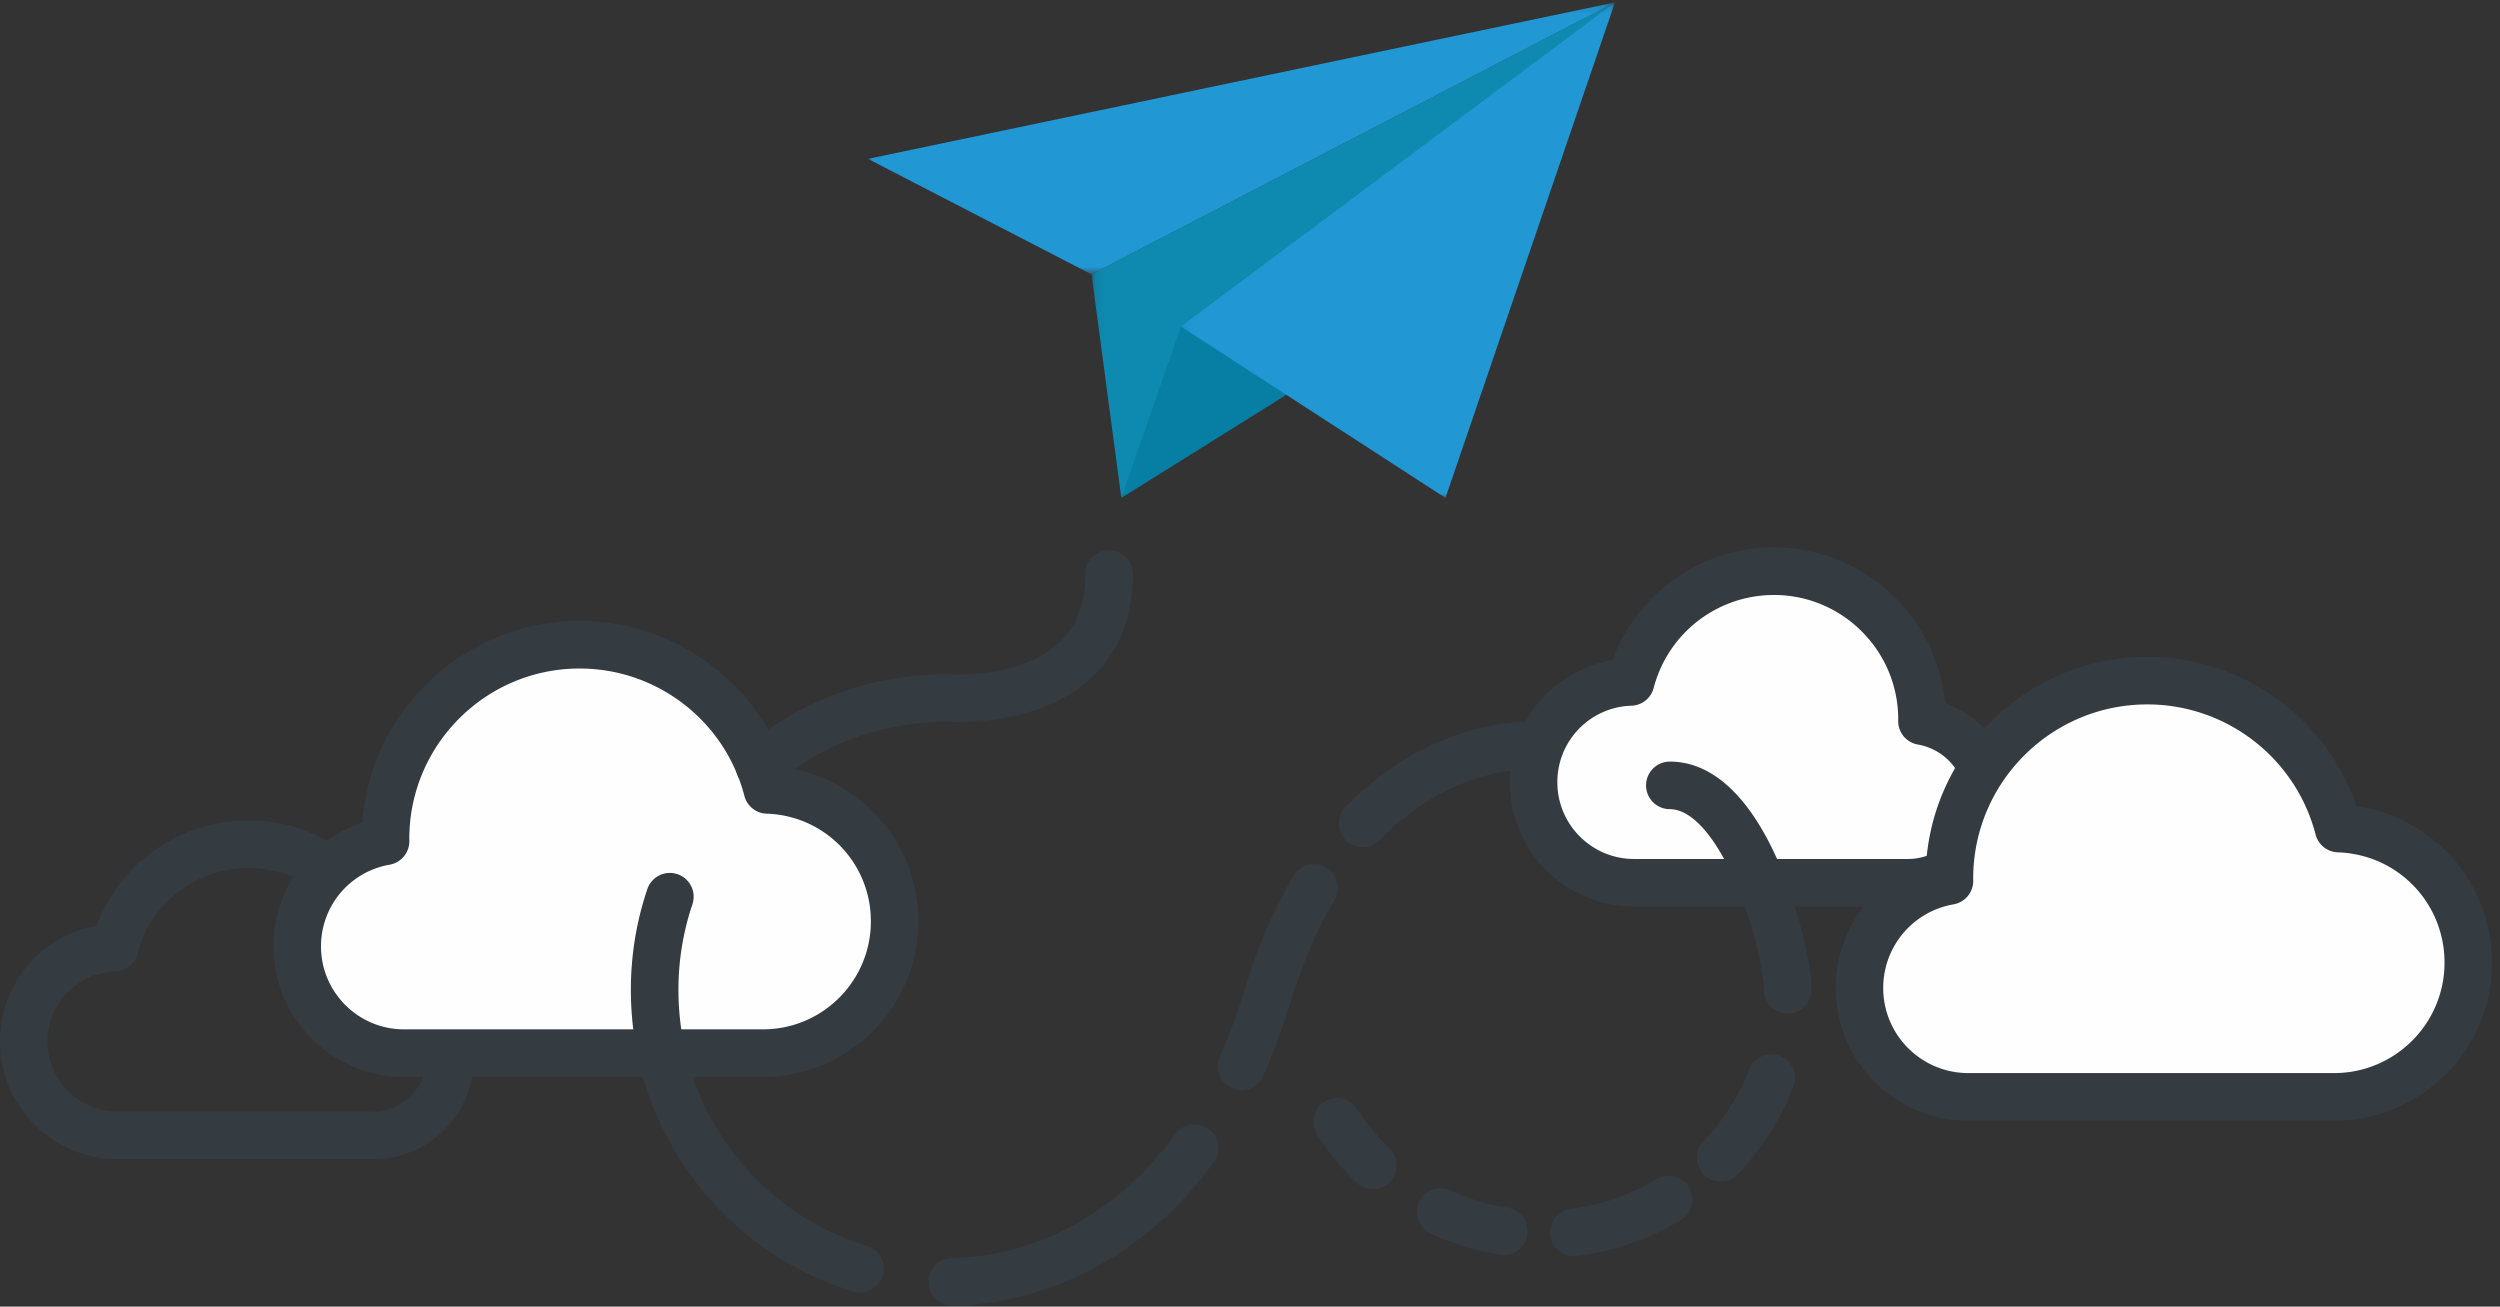 <svg xmlns="http://www.w3.org/2000/svg" xmlns:xlink="http://www.w3.org/1999/xlink" width="287" height="150" viewBox="0 0 287 150">
    <rect x="0" y="0" width="287" height="150" fill="#333333" stroke="none"/>
    <defs>
        <path id="a" d="M60.17.127H.077v56.885H60.17V.127z"/>
        <path id="c" d="M85.767.127H.01v31.222h85.756V.127z"/>
        <path id="e" d="M49.987.127H.159v56.885h49.828V.127z"/>
    </defs>
    <g fill="none" fill-rule="evenodd">
        <path fill="#343B41" d="M28.522 99.641a13.15 13.15 0 0 0-12.733 9.838 2.73 2.73 0 0 1-2.552 2.043 8.01 8.01 0 0 0-7.776 8.04c0 4.437 3.61 8.047 8.048 8.047h29.387a6.014 6.014 0 0 0 6.007-6.007 5.99 5.99 0 0 0-4.968-5.915 2.73 2.73 0 0 1-2.262-2.725l.002-.167c0-7.253-5.9-13.154-13.153-13.154m14.374 33.43H13.509C6.06 133.07 0 127.01 0 119.56c0-6.653 4.73-12.154 11.082-13.29a18.616 18.616 0 0 1 17.44-12.091c9.626 0 17.57 7.346 18.52 16.726a11.442 11.442 0 0 1 7.322 10.696c0 6.324-5.144 11.468-11.468 11.468M157.593 136.516a2.721 2.721 0 0 1-1.903-.774 31.173 31.173 0 0 1-4.471-5.471 2.73 2.73 0 1 1 4.593-2.955 25.713 25.713 0 0 0 3.686 4.512 2.73 2.73 0 0 1-1.905 4.688M197.54 135.646a2.73 2.73 0 0 1-1.983-4.608 25.287 25.287 0 0 0 5.237-8.265 2.73 2.73 0 1 1 5.091 1.978 30.72 30.72 0 0 1-6.361 10.041 2.723 2.723 0 0 1-1.984.854M156.435 97.265a2.73 2.73 0 0 1-1.959-4.633c7.766-7.995 16.205-9.581 20.545-9.816a2.73 2.73 0 0 1 .294 5.453c-3.542.192-10.451 1.507-16.92 8.168a2.722 2.722 0 0 1-1.96.828M142.52 125.154a2.73 2.73 0 0 1-2.49-3.848 65.339 65.339 0 0 0 2.854-7.687c1.49-4.908 3.392-9.327 5.65-13.134a2.731 2.731 0 0 1 4.697 2.785c-2.035 3.431-3.758 7.447-5.122 11.936a70.877 70.877 0 0 1-3.095 8.333 2.732 2.732 0 0 1-2.494 1.615M109.315 149.873a2.73 2.73 0 1 1 0-5.461c3.572 0 15.977-1.025 25.618-14.221a2.73 2.73 0 0 1 4.41 3.222c-11.16 15.273-25.805 16.46-30.028 16.46M172.641 144.077c-.144 0-.29-.011-.438-.035a30.703 30.703 0 0 1-7.975-2.431 2.73 2.73 0 1 1 2.288-4.96c2.08.961 4.287 1.633 6.557 2a2.73 2.73 0 0 1-.432 5.426M180.665 144.218a2.731 2.731 0 0 1-.336-5.44 25.03 25.03 0 0 0 9.875-3.428 2.731 2.731 0 0 1 2.821 4.676 30.46 30.46 0 0 1-12.016 4.17c-.115.015-.23.022-.344.022"/>
        <g transform="translate(125.23 .148)">
            <mask id="b" fill="#fff">
                <use xlink:href="#a"/>
            </mask>
            <path fill="#0E89AF" d="M3.499 57.012L.077 31.349 60.17.127l-46.222 37.21z" mask="url(#b)"/>
        </g>
        <g transform="translate(99.633 .148)">
            <mask id="d" fill="#fff">
                <use xlink:href="#c"/>
            </mask>
            <path fill="#2197D4" d="M.011 18.09L85.767.127 25.674 31.349z" mask="url(#d)"/>
        </g>
        <path fill="#077FA5" d="M147.67 45.324L128.729 57.16l6.844-19.675 12.099-1.069z"/>
        <g transform="translate(135.413 .148)">
            <mask id="f" fill="#fff">
                <use xlink:href="#e"/>
            </mask>
            <path fill="#2197D4" d="M.159 37.337l30.367 19.675L49.986.127z" mask="url(#f)"/>
        </g>
        <path fill="#FEFEFE" d="M220.643 82.784c0-.072.003-.143.003-.215 0-9.387-7.61-16.996-16.996-16.996-7.907 0-14.553 5.4-16.45 12.714-6.19.205-11.145 5.283-11.145 11.522 0 6.37 5.163 11.532 11.532 11.532h31.443a9.35 9.35 0 0 0 1.613-18.557"/>
        <path fill="#343B41" d="M203.65 68.304a14.26 14.26 0 0 0-13.808 10.669 2.73 2.73 0 0 1-2.552 2.043 8.76 8.76 0 0 0-8.505 8.793c0 4.854 3.949 8.802 8.802 8.802h31.443c3.65 0 6.619-2.97 6.619-6.62a6.6 6.6 0 0 0-5.474-6.516 2.73 2.73 0 0 1-2.262-2.725l.002-.181c0-7.866-6.4-14.265-14.265-14.265m15.38 35.768h-31.443c-7.865 0-14.263-6.398-14.263-14.263a14.193 14.193 0 0 1 11.808-14.051 19.727 19.727 0 0 1 18.518-12.915c10.242 0 18.686 7.844 19.637 17.841a12.052 12.052 0 0 1 7.823 11.308c0 6.66-5.42 12.08-12.08 12.08"/>
        <path fill="#FEFEFE" d="M44.26 96.575l-.003-.282c0-12.304 9.974-22.277 22.277-22.277 10.365 0 19.076 7.078 21.564 16.664 8.112.269 14.608 6.925 14.608 15.104 0 8.348-6.768 15.115-15.116 15.115H46.375c-6.768 0-12.255-5.486-12.255-12.254 0-6.047 4.38-11.067 10.14-12.07"/>
        <path fill="#343B41" d="M66.534 76.746c-10.778 0-19.546 8.769-19.546 19.547l.003.248a2.73 2.73 0 0 1-2.262 2.725 9.497 9.497 0 0 0-7.878 9.379c0 5.251 4.272 9.524 9.524 9.524H87.59c6.83 0 12.385-5.557 12.385-12.386A12.329 12.329 0 0 0 88.008 93.41a2.73 2.73 0 0 1-2.553-2.043c-2.234-8.608-10.015-14.62-18.92-14.62M87.59 123.63H46.375c-8.263 0-14.985-6.722-14.985-14.985A14.95 14.95 0 0 1 41.594 94.44c.952-12.927 11.775-23.155 24.94-23.155 10.739 0 20.198 6.834 23.644 16.843a17.747 17.747 0 0 1 10.226 5.237 17.746 17.746 0 0 1 5.033 12.418c0 9.841-8.007 17.847-17.847 17.847"/>
        <path fill="#FEFEFE" d="M223.797 101.128c-.001-.096-.004-.191-.004-.287 0-12.54 10.165-22.705 22.704-22.705 10.563 0 19.441 7.214 21.977 16.984 8.268.274 14.888 7.058 14.888 15.393 0 8.508-6.897 15.405-15.406 15.405h-42.004c-6.898 0-12.49-5.591-12.49-12.489 0-6.163 4.465-11.279 10.335-12.3"/>
        <path fill="#343B41" d="M246.497 80.867c-11.013 0-19.973 8.96-19.973 19.973l.003.255a2.731 2.731 0 0 1-2.262 2.724 9.732 9.732 0 0 0-8.072 9.61c0 5.381 4.378 9.76 9.759 9.76h42.004c6.99 0 12.675-5.687 12.675-12.676 0-6.874-5.38-12.437-12.247-12.664a2.73 2.73 0 0 1-2.553-2.043c-2.283-8.796-10.233-14.94-19.334-14.94m21.46 47.783h-42.005c-8.393 0-15.22-6.828-15.22-15.22a15.183 15.183 0 0 1 10.397-14.438c.951-13.164 11.966-23.585 25.368-23.585 10.932 0 20.562 6.964 24.058 17.16a18.035 18.035 0 0 1 10.424 5.327 18.035 18.035 0 0 1 5.113 12.62c0 10-8.135 18.136-18.136 18.136M98.732 148.374c-.265 0-.536-.04-.803-.121-7.363-2.265-13.7-6.735-18.323-12.927-4.699-6.294-7.182-13.798-7.182-21.7 0-3.968.64-7.87 1.904-11.6a2.731 2.731 0 0 1 5.173 1.751 30.63 30.63 0 0 0-1.616 9.848c0 6.716 2.108 13.09 6.097 18.433 3.926 5.258 9.304 9.053 15.552 10.974a2.73 2.73 0 0 1-.802 5.342M87.186 90.657a2.73 2.73 0 0 1-1.754-4.825 36.247 36.247 0 0 1 23.224-8.44c.075 0 .15.003.225.01.076.005 8.162.587 12.666-3.578 2.05-1.894 3.046-4.483 3.046-7.915a2.73 2.73 0 1 1 5.46 0c0 4.982-1.622 9.002-4.822 11.947-5.981 5.506-15.402 5.082-16.672 4.998a30.776 30.776 0 0 0-19.622 7.167 2.721 2.721 0 0 1-1.75.636M205.232 116.356a2.73 2.73 0 0 1-2.73-2.73c0-1.594-.987-7.007-3.266-12.299-2.31-5.36-5.057-8.435-7.538-8.435a2.73 2.73 0 1 1 0-5.461c4.905 0 9.245 4.058 12.553 11.735 2.293 5.322 3.712 11.649 3.712 14.46a2.73 2.73 0 0 1-2.73 2.73"/>
    </g>
</svg>
